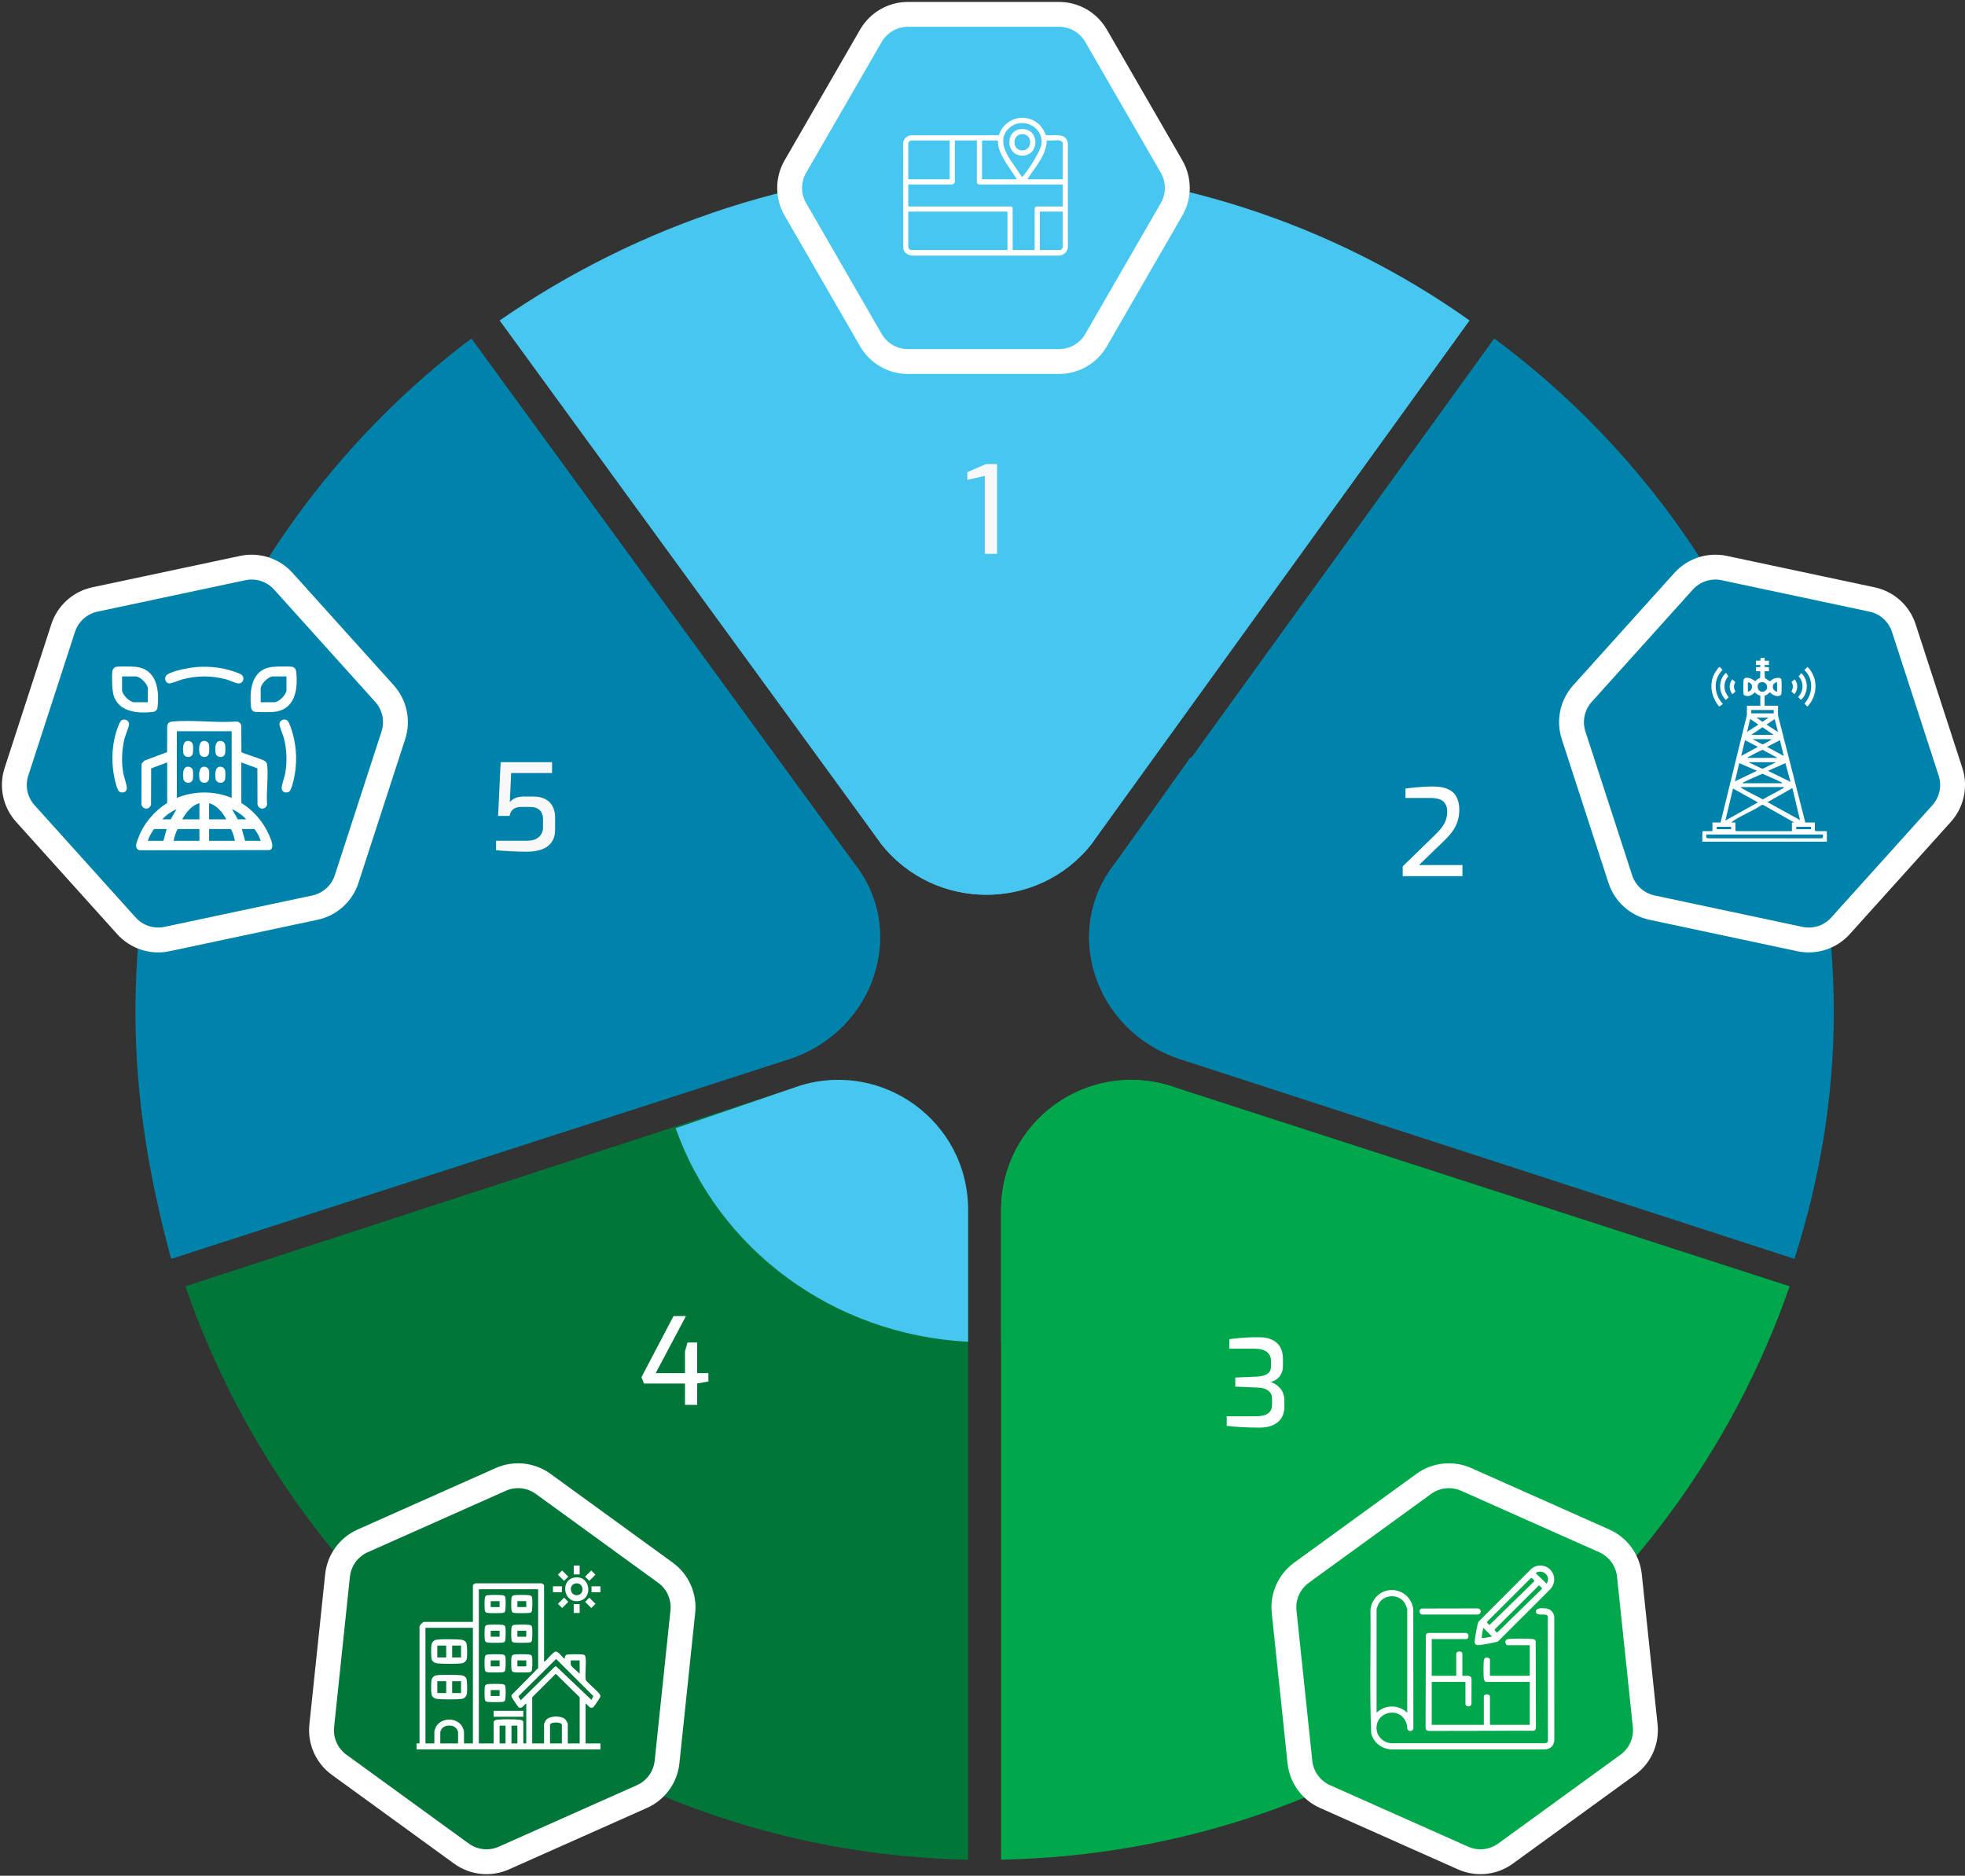 <svg xmlns="http://www.w3.org/2000/svg" width="684" height="653" viewBox="0 0 684 653" fill="none"><rect x="0" y="0" width="684" height="653" fill="#333333" stroke="none"/><path fill-rule="evenodd" clip-rule="evenodd" d="M379.97 293.819L511.544 111.562C464.376 78.087 406.037 58.249 342.732 58.249C280.668 58.249 222.328 78.086 173.919 111.562L306.734 293.819C325.355 317.376 361.35 317.376 379.97 293.819Z" fill="#47C7EF"></path><g style="mix-blend-mode:multiply"><path fill-rule="evenodd" clip-rule="evenodd" d="M379.97 293.789L406.037 255.306C388.659 244.132 366.317 236.684 342.732 236.684C320.39 236.684 298.045 244.132 279.427 255.306L306.733 293.789C325.354 317.376 361.35 317.376 379.969 293.789H379.97Z" fill="#47C7EF"></path></g><path fill-rule="evenodd" clip-rule="evenodd" d="M368.639 5H316.04C310.725 5 305.815 7.835 303.158 12.438L276.858 57.99C274.201 62.592 274.201 68.263 276.858 72.865L303.158 118.417C305.815 123.019 310.725 125.855 316.04 125.855H368.639C373.953 125.855 378.864 123.019 381.521 118.417L407.821 72.865C410.478 68.263 410.478 62.592 407.821 57.99L381.521 12.438C378.864 7.835 373.953 5 368.639 5Z" fill="#47C7EF" stroke="white" stroke-width="8.655" stroke-miterlimit="10"></path><g clip-path="url(#clip0_649_1977)"><path d="M347.674 47.087C349.322 41.835 355.37 39.358 360.201 42.182C362.109 43.297 363.264 45.006 364.053 47.037C366.963 47.455 371.224 45.845 371.722 50.028V86.073C371.568 87.811 370.173 88.879 368.494 88.999H317.586C316.079 88.868 314.99 88.168 314.435 86.745L314.358 49.878C314.456 48.412 315.668 47.198 317.136 47.1L347.674 47.085V47.087ZM355.655 61.519C355.967 61.566 356.138 61.266 356.315 61.057C358.089 58.958 362.34 52.486 362.566 49.891C363.06 44.198 356.114 40.64 351.598 44.327C348.463 46.886 348.788 50.28 350.471 53.565C351.913 56.38 354.005 58.835 355.656 61.518L355.655 61.519ZM330.579 48.908H316.992C316.816 48.908 316.166 49.556 316.166 49.734V62.42H330.579V48.908ZM340.038 48.908H332.381V63.546C332.381 63.614 331.66 64.222 331.555 64.222H316.166V71.879H352.124C352.158 71.879 352.499 72.347 352.499 72.404V87.042H360.156V72.404C360.156 72.367 360.644 71.879 360.681 71.879H369.915V64.222H340.713C340.635 64.222 340.038 63.758 340.038 63.696V48.908ZM347.394 48.908H341.839V62.42H354L350.184 56.703C348.785 54.353 347.208 51.754 347.394 48.908ZM369.915 62.42V49.734C369.915 49.474 369.215 48.968 368.931 48.915C367.631 48.678 365.73 49.076 364.36 48.906C364.259 54.092 360.241 58.267 357.605 62.419H369.916L369.915 62.42ZM350.697 73.68H316.166V86.217C316.166 86.394 316.816 87.042 316.992 87.042H350.697V73.68ZM369.915 73.68H361.958V87.042H369.089C369.266 87.042 369.915 86.392 369.915 86.217V73.68Z" fill="white"></path><path d="M355.752 44.913C362.017 44.829 361.86 54.181 355.877 54.176C349.894 54.172 349.832 44.992 355.752 44.913ZM355.766 46.696C352.072 46.84 352.306 52.574 356.022 52.368C359.587 52.172 359.418 46.554 355.766 46.696Z" fill="white"></path></g><path fill-rule="evenodd" clip-rule="evenodd" d="M297.227 300.397L164.096 117.84C93.176 171.241 47.141 256.931 47.141 352.557C47.141 382.361 52.117 410.926 59.582 438.247L274.832 368.701C304.693 358.766 315.891 323.993 297.227 300.397Z" fill="#0083AB"></path><path fill-rule="evenodd" clip-rule="evenodd" d="M297.237 300.449L269.88 263.694C243.766 284.522 227.601 316.377 227.601 351.909C227.601 362.935 228.845 372.737 231.332 382.538L274.855 367.836C304.699 358.035 315.891 323.729 297.238 300.449H297.237Z" fill="#0083AB" style="mix-blend-mode:multiply"></path><path fill-rule="evenodd" clip-rule="evenodd" d="M21.982 218.645L5.728 268.669C4.086 273.723 5.265 279.271 8.821 283.219L44.017 322.308C47.573 326.257 52.966 328.01 58.164 326.904L109.614 315.969C114.813 314.864 119.026 311.069 120.669 306.015L136.923 255.991C138.565 250.937 137.386 245.39 133.83 241.441L98.634 202.353C95.078 198.404 89.685 196.651 84.487 197.756L33.037 208.692C27.839 209.797 23.625 213.591 21.982 218.645Z" fill="#0083AB" stroke="white" stroke-width="8.655" stroke-miterlimit="10"></path><g clip-path="url(#clip1_649_1977)"><path d="M58.198 265.411L52.614 267.495L52.576 280.082C52.077 281.982 49.726 281.976 49.23 280.082L49.258 265.918L50.21 264.813L58.17 261.831L58.206 252.609C58.434 251.664 59.032 251.272 59.964 251.187C67.026 250.538 75.07 251.698 82.237 251.187C83.056 251.135 83.868 251.807 83.995 252.609L84.031 261.831C84.263 262.189 90.867 264.156 91.991 264.813C92.595 265.164 92.904 265.542 92.988 266.247C93.489 270.5 92.614 275.722 92.973 280.082C92.477 281.976 90.126 281.982 89.627 280.082L89.591 267.493L84.007 265.409V279.53C88.224 282.19 91.652 286.065 93.637 290.66C94.207 291.983 95.76 295.177 93.873 295.94L48.463 295.998C46.587 295.115 47.603 293.213 48.147 291.734C50.001 286.692 53.683 282.377 58.2 279.53V265.409L58.198 265.411ZM80.642 254.563H61.565V277.755C67.701 275.281 74.505 275.26 80.642 277.755V254.563ZM69.42 279.625C66.718 280.284 64.718 282.887 63.435 285.236H69.42V279.625ZM78.772 285.236C77.52 282.872 75.471 280.291 72.787 279.625V285.236H78.772ZM56.515 285.236H59.414L61.469 281.681C59.627 282.498 57.841 283.701 56.515 285.236ZM85.692 285.236C84.364 283.701 82.58 282.5 80.737 281.681L82.793 285.236H85.692ZM58.011 288.603H53.616C52.705 289.854 51.897 291.22 51.465 292.718H56.889L58.011 288.603ZM69.42 288.603H61.845C61.131 289.847 60.691 291.307 60.443 292.718H69.42V288.603ZM81.764 292.718C81.515 291.307 81.076 289.847 80.361 288.603H72.787V292.718H81.764ZM90.742 292.718C90.31 291.22 89.502 289.854 88.591 288.603H84.195L85.318 292.718H90.742Z" fill="white"></path><path d="M40.377 232.159C41.448 231.918 45.626 232.014 46.889 232.113C54.467 232.704 55.575 239.99 54.836 246.245C54.733 247.12 54.149 247.728 53.246 247.835C47.951 248.455 41.235 247.915 39.505 241.928C39.022 240.254 38.86 235.262 39.131 233.532C39.224 232.947 39.797 232.289 40.377 232.159ZM51.465 244.464V239.695C51.465 238.15 48.802 235.487 47.257 235.487H42.488V240.256C42.488 241.801 45.151 244.464 46.696 244.464H51.465Z" fill="white"></path><path d="M94.814 232.171C96.291 232.002 100.273 231.909 101.672 232.13C102.46 232.253 103 232.938 103.09 233.704C103.829 239.962 102.721 247.245 95.143 247.836C94.021 247.924 89.336 248.007 88.487 247.747C87.74 247.518 87.43 246.767 87.366 246.061C86.826 240.133 87.551 232.997 94.814 232.171ZM99.72 235.487H94.95C93.405 235.487 90.742 238.15 90.742 239.695V244.464H95.511C97.056 244.464 99.72 241.801 99.72 240.256V235.487Z" fill="white"></path><path d="M69.007 232.174C72.379 231.959 76.069 232.29 79.335 233.145C80.352 233.41 83.238 234.297 84.001 234.837C85.372 235.81 84.673 237.976 82.988 237.925C82.142 237.899 79.832 236.803 78.772 236.513C73.7 235.133 68.358 235.152 63.293 236.556C62.182 236.865 59.637 238.08 58.709 237.878C57.308 237.574 57.037 235.556 58.32 234.763C60.583 233.362 66.316 232.342 69.009 232.172L69.007 232.174Z" fill="white"></path><path d="M43.745 275.458C43.219 275.982 42.183 276.003 41.56 275.597C40.818 275.112 40.147 272.219 39.928 271.245C38.802 266.212 38.839 260.872 40.147 255.871C40.42 254.827 41.523 251.223 42.314 250.746C43.41 250.084 44.877 250.765 44.931 252.042C44.966 252.893 43.62 255.979 43.326 257.18C42.376 261.076 42.228 265.237 42.911 269.197C43.156 270.622 44.321 273.485 44.127 274.626C44.098 274.795 43.857 275.344 43.743 275.46L43.745 275.458Z" fill="white"></path><path d="M98.463 275.459C98.349 275.345 98.107 274.793 98.079 274.625C97.885 273.484 99.048 270.62 99.295 269.195C99.978 265.236 99.832 261.076 98.88 257.178C98.586 255.978 97.24 252.892 97.275 252.041C97.329 250.763 98.796 250.083 99.892 250.745C100.698 251.231 101.629 254.431 101.91 255.458C103.342 260.682 103.46 265.96 102.278 271.243C102.059 272.218 101.388 275.111 100.645 275.595C100.023 276.001 98.986 275.983 98.461 275.457L98.463 275.459Z" fill="white"></path><path d="M65.067 257.966C66.021 257.756 67.012 258.37 67.165 259.342C67.257 259.922 67.255 261.899 67.092 262.428C66.604 264.024 64.094 263.857 63.819 262.127C63.627 260.91 63.533 258.304 65.067 257.966Z" fill="white"></path><path d="M70.677 257.966C71.631 257.756 72.622 258.37 72.776 259.342C72.867 259.922 72.865 261.899 72.703 262.428C72.215 264.024 69.704 263.857 69.43 262.127C69.237 260.91 69.143 258.304 70.677 257.966Z" fill="white"></path><path d="M76.288 257.966C77.242 257.756 78.234 258.37 78.387 259.342C78.479 259.922 78.477 261.899 78.314 262.428C77.826 264.024 75.316 263.857 75.041 262.127C74.848 260.91 74.755 258.304 76.288 257.966Z" fill="white"></path><path d="M65.067 266.943C66.021 266.734 67.012 267.347 67.165 268.32C67.257 268.9 67.255 270.877 67.092 271.406C66.604 273.001 64.094 272.835 63.819 271.105C63.627 269.887 63.533 267.282 65.067 266.943Z" fill="white"></path><path d="M70.677 266.943C71.631 266.734 72.622 267.347 72.776 268.32C72.867 268.9 72.865 270.877 72.703 271.406C72.215 273.001 69.704 272.835 69.43 271.105C69.237 269.887 69.143 267.282 70.677 266.943Z" fill="white"></path><path d="M76.288 266.943C77.242 266.734 78.234 267.347 78.387 268.32C78.479 268.9 78.477 270.877 78.314 271.406C77.826 273.001 75.316 272.835 75.041 271.105C74.848 269.887 74.755 267.282 76.288 266.943Z" fill="white"></path></g><path fill-rule="evenodd" clip-rule="evenodd" d="M278.783 377.935L64.527 447.798C104.158 562.572 210.667 644.91 336.991 647.405V421.599C336.991 390.41 307.269 369.202 278.783 377.934V377.935Z" fill="#007738"></path><path fill-rule="evenodd" clip-rule="evenodd" d="M278.646 377.877L235.196 392.749C250.092 434.888 289.817 464.635 336.99 467.113V421.255C336.99 390.271 307.196 369.201 278.645 377.876L278.646 377.877Z" fill="#47C7EF" style="mix-blend-mode:multiply"></path><path fill-rule="evenodd" clip-rule="evenodd" d="M118.048 614.356L160.602 645.273C164.901 648.397 170.541 648.989 175.395 646.828L223.447 625.434C228.302 623.273 231.635 618.685 232.19 613.4L237.688 561.089C238.244 555.804 235.937 550.624 231.638 547.5L189.084 516.583C184.785 513.459 179.145 512.867 174.291 515.028L126.239 536.422C121.384 538.583 118.051 543.171 117.496 548.456L111.998 600.767C111.442 606.052 113.749 611.232 118.048 614.356Z" fill="#007738" stroke="white" stroke-width="8.655" stroke-miterlimit="10"></path><path fill-rule="evenodd" clip-rule="evenodd" d="M348.471 421.6V647.406C475.733 644.911 583.034 562.573 622.96 447.799L407.111 377.936C378.415 369.204 348.471 390.412 348.471 421.601V421.6Z" fill="#00A84B"></path><g style="mix-blend-mode:multiply"><path fill-rule="evenodd" clip-rule="evenodd" d="M348.471 421.255V467.113C395.643 464.635 434.126 434.888 450.264 392.75L406.815 377.877C378.264 369.202 348.47 390.272 348.47 421.256L348.471 421.255Z" fill="#00A84B"></path></g><path fill-rule="evenodd" clip-rule="evenodd" d="M524.077 645.273L566.631 614.356C570.931 611.232 573.237 606.052 572.682 600.767L567.183 548.456C566.628 543.171 563.295 538.584 558.44 536.422L510.388 515.028C505.533 512.867 499.894 513.459 495.595 516.583L453.041 547.5C448.742 550.624 446.435 555.804 446.991 561.089L452.489 613.4C453.044 618.685 456.377 623.272 461.232 625.434L509.284 646.828C514.139 648.989 519.779 648.397 524.077 645.273Z" fill="#00A84B" stroke="white" stroke-width="8.655" stroke-miterlimit="10"></path><g clip-path="url(#clip2_649_1977)"><path d="M483.582 553.582C487.779 553.095 491.434 556.06 491.955 560.22L491.985 601.625C491.907 602.538 490.888 602.937 490.183 602.341C489.66 601.9 489.912 601.252 489.763 600.628C488.08 593.576 478.527 595.633 479.197 602.13C479.466 604.734 481.656 606.689 484.237 606.865H537.578C538.113 606.885 538.652 606.693 538.824 606.158L538.771 562.639C538.165 561.311 534.757 562.959 534.64 561.073C534.547 559.601 537.104 559.818 538.104 559.93C539.731 560.113 540.835 561.252 541.037 562.863L541.045 605.887C540.883 607.704 539.752 608.836 537.934 608.998H484.059C480.834 608.742 478.143 606.6 477.309 603.482C476.696 589.175 477.213 574.734 477.046 560.378C477.363 556.926 480.118 553.982 483.581 553.58L483.582 553.582ZM489.843 596.194V560.198C489.843 559.958 489.324 558.694 489.164 558.389C487.282 554.786 481.737 554.787 479.857 558.389C479.697 558.694 479.178 559.958 479.178 560.198V596.194C482.345 593.368 486.679 593.372 489.843 596.194Z" fill="white"></path><path d="M498.375 570.597V583.396H506.907V575.663C506.907 574.677 509.041 574.677 509.041 575.663V583.396C510.132 583.511 511.995 582.903 512.23 584.384L512.203 593.222C511.894 594.559 510.107 593.997 510.107 593.259V585.527H498.375V600.459H516.506V590.593C516.506 589.607 518.639 589.607 518.639 590.593V600.459H532.505V585.527H517.306C516.958 585.527 516.574 584.889 516.517 584.539C516.348 583.488 516.352 579.039 516.517 577.985C516.759 576.445 518.639 577.043 518.639 577.796V583.396H532.505V572.73H524.772C524.02 572.73 523.421 570.85 524.961 570.608C526.5 570.366 531.909 570.407 533.486 570.594C533.992 570.654 534.371 570.782 534.559 571.297L534.647 601.267C534.664 601.803 534.472 602.341 533.937 602.514L497.23 602.581C496.503 602.467 496.217 601.98 496.233 601.267L496.32 569.164C496.489 568.692 496.905 568.476 497.394 568.46L510.368 568.468C511.687 568.713 511.103 570.595 510.551 570.595H498.375V570.597Z" fill="white"></path><path d="M535.482 545.046C539.995 544.458 542.724 549.638 539.787 553.083L521.476 571.39C520.877 571.76 515.507 572.696 514.611 572.718C513.715 572.739 513.301 572.316 513.319 571.425C513.337 570.535 514.279 565.156 514.647 564.56L533.034 546.153C533.704 545.574 534.6 545.162 535.482 545.046ZM534.637 547.49L534.902 548.024L538.37 551.314C540.041 548.797 537.206 546.152 534.637 547.492V547.49ZM532.972 549.278L517.649 564.555C517.432 564.978 518.237 565.387 518.461 565.719L534.024 550.509C534.264 550.194 533.182 549.241 532.972 549.278ZM535.638 551.945L520.315 567.221C520.099 567.644 520.904 568.053 521.128 568.386L536.691 553.175C536.931 552.86 535.848 551.908 535.638 551.945ZM519.348 569.705L516.328 566.685C516.133 567.863 515.754 569.036 515.792 570.24C516.995 570.277 518.168 569.898 519.347 569.703L519.348 569.705Z" fill="white"></path><path d="M494.946 559.969L514.287 559.928C515.821 560.033 515.815 561.965 514.287 562.068H495.259C493.931 562.081 493.677 560.262 494.945 559.971L494.946 559.969Z" fill="white"></path></g><g clip-path="url(#clip3_649_1977)"><path d="M189.389 578.548C190.351 578.006 192.52 574.997 193.444 574.937C194.368 574.877 195.785 576.972 196.529 577.516C196.671 576.864 196.615 576.191 197.425 576.006C198.192 575.83 201.841 575.863 202.724 575.966C203.479 576.054 203.754 576.322 203.842 577.084C204.121 579.481 203.598 582.345 203.875 584.794C204.057 585.406 207.863 588.616 208.573 589.556C209.263 590.467 209.007 590.655 208.489 591.541C208.207 592.023 206.729 594.256 206.378 594.423C205.274 594.949 204.658 593.477 203.839 593V606.935H209V609H145V606.934H146.032V566.247C146.032 565.778 147.19 564.613 147.667 564.613H164.613V551.968C164.613 551.579 165.475 551.066 165.895 551.185L188.271 551.19C188.646 551.107 189.385 551.648 189.385 551.968V578.548H189.389ZM187.324 553.258H166.679V606.935H171.84V599.452C171.84 599.021 172.565 598.72 172.955 598.674C174.734 598.462 179.058 598.5 180.88 598.669C181.31 598.708 182.161 598.922 182.161 599.452V606.935H183.194V593C182.376 593.478 181.76 594.951 180.654 594.423C180.303 594.256 178.129 591.034 178.062 590.633C178.027 590.435 178.015 590.256 178.103 590.068L187.323 580.697V553.258H187.324ZM164.615 566.677H148.098V606.935H151.195V602.72C151.195 602.566 151.625 601.432 151.742 601.203C153.499 597.781 159.214 597.781 160.971 601.203C161.088 601.432 161.518 602.566 161.518 602.72V606.935H164.615V566.677ZM205.902 591.794L206.517 590.423L193.58 577.528L180.46 590.529C180.436 590.671 180.948 591.386 181.084 591.579C181.17 591.699 181.048 591.871 181.382 591.792L193.167 580.167L193.59 580.098L205.9 591.796L205.902 591.794ZM201.776 578.032H198.679C198.736 578.56 198.547 579.262 198.769 579.749C199.061 580.394 201.208 582.003 201.776 582.677V578.032ZM201.776 606.935V590.849L193.456 582.689L185.26 590.849V606.935H189.389V600.14C189.389 600.028 189.881 599.034 190.003 598.861C191.145 597.255 195.097 597.212 196.529 598.335C196.883 598.614 197.647 599.753 197.647 600.141V606.937H201.776V606.935ZM195.582 606.935V600.484C195.582 599.371 191.453 599.371 191.453 600.484V606.935H195.582ZM159.453 606.935V602.892C159.453 602.822 159.104 602.089 159.016 601.953C157.924 600.27 154.791 600.272 153.698 601.953C153.611 602.089 153.262 602.82 153.262 602.892V606.935H159.455H159.453ZM175.969 600.742H173.905V606.935H175.969V600.742ZM180.098 600.742H178.034V606.935H180.098V600.742Z" fill="white"></path><path d="M200.009 549.172C205.628 548.281 206.61 556.709 201.33 557.373C196.05 558.037 194.925 549.979 200.009 549.172ZM200.357 551.23C197.883 551.632 198.302 555.567 200.979 555.314C203.656 555.061 203.228 550.762 200.357 551.23Z" fill="white"></path><path d="M195.582 552.226H192.485V554.29H195.582V552.226Z" fill="white"></path><path d="M201.776 558.419H199.712V561.516H201.776V558.419Z" fill="white"></path><path d="M209.002 552.226H205.905V554.29H209.002V552.226Z" fill="white"></path><path d="M201.776 545H199.712V548.097H201.776V545Z" fill="white"></path><path d="M195.669 546.723L194.209 548.183L196.356 550.33L197.816 548.87L195.669 546.723Z" fill="white"></path><path d="M205.818 546.724L203.671 548.871L205.131 550.331L207.278 548.184L205.818 546.724Z" fill="white"></path><path d="M205.131 556.185L203.671 557.645L205.818 559.792L207.278 558.332L205.131 556.185Z" fill="white"></path><path d="M196.356 556.185L194.209 558.332L195.669 559.792L197.816 557.645L196.356 556.185Z" fill="white"></path><path d="M169.554 565.681C170.314 565.506 173.977 565.539 174.853 565.642C175.729 565.745 175.901 566.096 175.976 566.927C176.047 567.693 176.087 571.046 175.705 571.488C175.598 571.612 175.447 571.712 175.29 571.761C174.7 571.952 170.647 571.932 169.857 571.841C169.067 571.749 168.826 571.484 168.739 570.722C168.635 569.841 168.635 567.639 168.739 566.758C168.802 566.21 168.973 565.814 169.552 565.68L169.554 565.681ZM173.905 567.71H170.808V569.774H173.905V567.71Z" fill="white"></path><path d="M169.554 576.004C170.314 575.828 173.977 575.861 174.853 575.964C175.729 576.067 175.901 576.418 175.976 577.249C176.047 578.015 176.087 581.368 175.705 581.81C175.598 581.934 175.447 582.034 175.29 582.084C174.7 582.275 170.647 582.254 169.857 582.163C169.067 582.072 168.826 581.807 168.739 581.045C168.635 580.164 168.635 577.962 168.739 577.081C168.802 576.532 168.973 576.136 169.552 576.002L169.554 576.004ZM173.905 578.032H170.808V580.097H173.905V578.032Z" fill="white"></path><path d="M178.845 576.004C179.605 575.828 183.268 575.861 184.144 575.964C185.02 576.067 185.192 576.418 185.267 577.249C185.338 578.015 185.378 581.368 184.996 581.81C184.889 581.934 184.738 582.034 184.581 582.084C183.991 582.275 179.938 582.254 179.148 582.163C178.358 582.072 178.117 581.807 178.03 581.045C177.926 580.164 177.926 577.962 178.03 577.081C178.093 576.532 178.264 576.136 178.843 576.002L178.845 576.004ZM183.196 578.032H180.099V580.097H183.196V578.032Z" fill="white"></path><path d="M169.554 555.359C170.314 555.183 173.977 555.216 174.853 555.319C175.729 555.422 175.901 555.773 175.976 556.604C176.047 557.37 176.087 560.723 175.705 561.165C175.598 561.289 175.447 561.389 175.29 561.439C174.7 561.63 170.647 561.609 169.857 561.518C169.067 561.427 168.826 561.162 168.739 560.4C168.635 559.519 168.635 557.317 168.739 556.436C168.802 555.887 168.973 555.491 169.552 555.357L169.554 555.359ZM173.905 557.387H170.808V559.452H173.905V557.387Z" fill="white"></path><path d="M178.845 555.359C179.605 555.183 183.268 555.216 184.144 555.319C185.02 555.422 185.192 555.773 185.267 556.604C185.338 557.37 185.378 560.723 184.996 561.165C184.889 561.289 184.738 561.389 184.581 561.439C183.991 561.63 179.938 561.609 179.148 561.518C178.358 561.427 178.117 561.162 178.03 560.4C177.926 559.519 177.926 557.317 178.03 556.436C178.093 555.887 178.264 555.491 178.843 555.357L178.845 555.359ZM183.196 557.387H180.099V559.452H183.196V557.387Z" fill="white"></path><path d="M178.845 565.681C179.605 565.506 183.268 565.539 184.144 565.642C185.02 565.745 185.192 566.096 185.267 566.927C185.338 567.693 185.378 571.046 184.996 571.488C184.889 571.612 184.738 571.712 184.581 571.761C183.991 571.952 179.938 571.932 179.148 571.841C178.358 571.749 178.117 571.484 178.03 570.722C177.926 569.841 177.926 567.639 178.03 566.758C178.093 566.21 178.264 565.814 178.843 565.68L178.845 565.681ZM183.196 567.71H180.099V569.774H183.196V567.71Z" fill="white"></path><path d="M169.554 586.326C170.314 586.151 173.977 586.184 174.853 586.287C175.729 586.39 175.901 586.741 175.976 587.572C176.047 588.338 176.087 591.691 175.705 592.133C175.598 592.257 175.447 592.357 175.29 592.406C174.7 592.597 170.647 592.577 169.857 592.486C169.067 592.394 168.826 592.129 168.739 591.367C168.635 590.486 168.635 588.284 168.739 587.403C168.802 586.855 168.973 586.459 169.552 586.325L169.554 586.326ZM173.905 588.355H170.808V590.419H173.905V588.355Z" fill="white"></path><path d="M182.163 595.581H171.841V597.645H182.163V595.581Z" fill="white"></path><path d="M151.838 570.848C153.384 570.567 158.714 570.641 160.405 570.8C161.176 570.872 161.883 571.144 162.277 571.853C162.671 572.561 162.657 576.143 162.549 577.086C162.422 578.201 161.685 578.937 160.571 579.065C158.676 579.281 154.232 579.252 152.306 579.072C151.299 578.977 150.394 578.445 150.203 577.389C150.04 576.491 150.055 573.73 150.162 572.785C150.269 571.841 150.9 571.018 151.838 570.848ZM155.325 572.871H152.228V577H155.325V572.871ZM160.486 572.871H157.389V577H160.486V572.871Z" fill="white"></path><path d="M151.838 583.235C153.384 582.954 158.714 583.028 160.405 583.186C161.176 583.259 161.883 583.531 162.277 584.239C162.671 584.948 162.657 588.53 162.549 589.473C162.422 590.588 161.685 591.324 160.571 591.451C158.676 591.668 154.232 591.639 152.306 591.458C151.299 591.364 150.394 590.832 150.203 589.776C150.04 588.878 150.055 586.116 150.162 585.172C150.269 584.227 150.9 583.405 151.838 583.235ZM155.325 585.258H152.228V589.387H155.325V585.258ZM160.486 585.258H157.389V589.387H160.486V585.258Z" fill="white"></path></g><path fill-rule="evenodd" clip-rule="evenodd" d="M410.631 368.701L624.637 438.247C633.345 410.926 638.322 382.362 638.322 352.557C638.322 256.931 592.286 171.241 520.121 117.84L388.236 300.397C369.572 323.993 380.769 358.766 410.631 368.701Z" fill="#0083AB"></path><g style="mix-blend-mode:multiply"><path fill-rule="evenodd" clip-rule="evenodd" d="M410.608 367.836L454.132 382.538C456.618 372.737 457.863 362.936 457.863 351.909C457.863 316.377 441.698 284.522 414.339 263.694L388.225 300.449C369.573 323.729 380.765 358.035 410.608 367.836Z" fill="#0083AB"></path></g><path fill-rule="evenodd" clip-rule="evenodd" d="M678.951 268.67L662.697 218.646C661.055 213.592 656.841 209.798 651.643 208.693L600.193 197.757C594.995 196.652 589.602 198.405 586.045 202.354L550.849 241.442C547.294 245.391 546.114 250.938 547.757 255.992L564.011 306.016C565.653 311.07 569.867 314.864 575.065 315.97L626.515 326.905C631.713 328.011 637.106 326.258 640.662 322.309L675.858 283.22C679.414 279.272 680.594 273.724 678.951 268.67Z" fill="#0083AB" stroke="white" stroke-width="8.655" stroke-miterlimit="10"></path><g clip-path="url(#clip4_649_1977)"><path d="M612.75 242.17C612.006 241.99 611.326 241.585 610.833 241.007C609.92 242.04 608.333 242.842 607.068 241.937C606.927 241.792 606.933 241.612 606.908 241.43C606.782 240.488 606.81 237.895 606.907 236.913C607.093 235.01 610.051 236.304 610.976 237.162C611.505 236.619 611.938 236.257 612.673 236.014L612.75 233.672H611.248L611.246 232.269L612.75 232.172V231.507H611.248V230.006H612.75L612.845 229.004H614.25L614.248 230.007H615.749V231.507H614.248V232.172L615.751 232.269V233.674L614.248 233.672L614.326 236.012L616.021 237.162C616.193 237.192 616.976 236.46 617.303 236.31C617.986 236 619.908 235.649 620.081 236.589C620.209 237.283 620.191 240.677 620.089 241.43C620.064 241.613 620.071 241.793 619.929 241.937C618.538 242.9 617.113 241.937 616.021 241.017C615.489 241.5 615.014 242.07 614.248 242.172V245.671H618.914V249.088L628.414 286.336H631.747V289.086L631.997 289.336H635.663L635.913 289.586V293.002H592.584V289.586L592.834 289.336H596.084V286.336H598.917L608.083 248.921V245.671H612.75V242.172V242.17ZM608.416 240.837C610.306 240.38 610.443 237.735 608.416 237.503V240.837ZM612.868 237.538C611.17 237.925 611.643 241.018 613.621 240.807C615.941 240.558 615.476 236.947 612.868 237.538ZM618.583 237.503C616.583 237.733 616.639 240.39 618.583 240.837V237.503ZM617.416 247.17H609.583V248.336H617.416V247.17ZM615.583 249.836H611.416L613.5 251.281L615.583 249.836ZM608.083 254.834L612.08 252.253L609.331 250.339C609.013 250.359 608.401 254.289 608.083 254.834ZM618.916 254.834L617.748 250.336L614.919 252.253L618.916 254.834ZM609.583 255.836H617.416L613.503 253.166L609.583 255.836ZM616.749 257.336H610.083L613.5 259.157C614.59 258.659 615.828 258.076 616.749 257.336ZM611.915 260.004L607.418 257.669L606.085 263.169L611.915 260.004ZM620.914 263.167L619.579 257.669L615.083 260.004L620.914 263.167ZM608.25 263.835H618.749L613.5 261.014C612.005 261.699 610.518 262.454 609.081 263.249C608.836 263.384 608.343 263.579 608.252 263.835H608.25ZM618.249 265.335H608.583L613.5 267.657L618.249 265.335ZM611.583 268.337L605.418 265.667L603.918 272L611.583 268.337ZM623.247 272.168L621.492 265.67L615.416 268.339L623.247 272.17V272.168ZM620.416 272.668C620.264 272.323 619.794 272.182 619.476 272.025C617.521 271.065 615.468 270.282 613.5 269.347C611.516 270.243 609.476 271.067 607.525 272.025C607.207 272.182 606.735 272.322 606.585 272.668H620.418H620.416ZM620.916 274.002H606.083C606.003 274.395 606.133 274.27 606.298 274.375C608.521 275.801 611.313 276.993 613.641 278.3C615.908 276.876 618.454 275.816 620.701 274.375C620.866 274.268 620.996 274.393 620.916 274.002ZM623.914 274.335L615.253 279.251L626.581 285.499L623.914 274.335ZM611.916 279.331L603.252 274.502L600.585 285.668L611.916 279.331ZM604.083 286.334V289.084L604.333 289.334H623.749V286.334H624.582L613.655 280.168L613.13 280.296C610.116 282.346 606.143 283.838 603.193 285.863C603.023 285.979 602.795 286.119 602.748 286.333H604.082L604.083 286.334ZM602.583 287.834H597.584V288.667H602.583V287.834ZM630.415 287.834H625.249V288.667H630.415V287.834ZM634.582 290.501H593.917L593.991 291.677L594.494 291.841H634.008L634.512 291.677L634.585 290.501H634.582Z" fill="white"></path><path d="M598.435 245.989C595.832 242.826 594.838 238.635 596.633 234.802C596.84 234.36 598.218 232.108 598.645 232.183L599.573 233.232C596.275 236.518 596.565 241.82 599.743 245.086L598.435 245.989Z" fill="white"></path><path d="M629.166 232.174C633.025 235.877 632.759 242.215 629.147 245.994L628.096 244.943C631.069 241.728 631.425 236.33 628.084 233.252L629.164 232.172L629.166 232.174Z" fill="white"></path><path d="M626.999 234.34C629.628 236.688 629.563 241.421 626.856 243.656L625.928 242.608C627.881 240.611 627.939 237.501 626.078 235.42L627.001 234.34H626.999Z" fill="white"></path><path d="M600.913 234.337L601.59 235.42C599.718 237.677 599.895 240.518 601.738 242.73L600.685 243.661C598.667 241.517 598.165 238.493 599.519 235.855C599.657 235.587 600.582 234.1 600.913 234.337Z" fill="white"></path><path d="M624.667 236.522C626.017 237.887 625.803 240.245 624.662 241.67L623.58 240.76C624.158 239.608 624.332 238.57 623.602 237.442L624.667 236.52V236.522Z" fill="white"></path><path d="M602.999 236.509L604.057 237.444C603.384 238.635 603.474 239.572 604.085 240.76L603.005 241.67C601.817 240.122 601.76 238.045 602.999 236.509Z" fill="white"></path></g><path d="M488.269 305.006V301.604L499.357 290.81C500.421 289.802 501.275 288.864 501.919 287.996C502.563 287.128 503.025 286.26 503.305 285.392C503.613 284.496 503.767 283.53 503.767 282.494C503.767 281.57 503.585 280.758 503.221 280.058C502.885 279.33 502.283 278.77 501.415 278.378C500.547 277.986 499.315 277.79 497.719 277.79H489.235V274.514C490.523 274.346 491.951 274.192 493.519 274.052C495.115 273.884 496.809 273.8 498.601 273.8C500.981 273.8 502.843 274.136 504.187 274.808C505.559 275.452 506.525 276.39 507.085 277.622C507.673 278.826 507.967 280.254 507.967 281.906C507.967 283.334 507.771 284.65 507.379 285.854C507.015 287.03 506.441 288.178 505.657 289.298C504.873 290.39 503.865 291.538 502.633 292.742L493.939 301.142H509.059V305.006H488.269Z" fill="white"></path><path d="M342.811 192.799V165.667L336.721 167.053V164.365L343.231 161.551H347.053V192.799H342.811Z" fill="#F8F8F8"></path><path d="M438.431 496.99C436.191 496.99 434.091 496.934 432.131 496.822C430.199 496.71 428.491 496.556 427.007 496.36V493.042H436.919C438.123 493.042 439.159 492.93 440.027 492.706C440.895 492.454 441.567 492.034 442.043 491.446C442.547 490.858 442.799 490.004 442.799 488.884V487.078C442.799 486.07 442.561 485.286 442.085 484.726C441.609 484.138 440.993 483.718 440.237 483.466C439.481 483.214 438.683 483.074 437.843 483.046L429.989 482.71V479.56L437.675 479.224C439.103 479.14 440.251 478.832 441.119 478.3C441.987 477.768 442.421 476.858 442.421 475.57V473.806C442.421 472.434 441.945 471.384 440.993 470.656C440.069 469.9 438.627 469.522 436.667 469.522H427.931V466.204C429.303 466.008 430.857 465.84 432.593 465.7C434.329 465.56 436.233 465.504 438.305 465.532C440.153 465.532 441.679 465.84 442.883 466.456C444.115 467.044 445.039 467.898 445.655 469.018C446.271 470.11 446.579 471.412 446.579 472.924V475.444C446.579 476.368 446.439 477.166 446.159 477.838C445.907 478.482 445.557 479.042 445.109 479.518C444.689 479.966 444.227 480.316 443.723 480.568C443.219 480.82 442.743 481.016 442.295 481.156C442.799 481.268 443.317 481.492 443.849 481.828C444.409 482.136 444.927 482.556 445.403 483.088C445.907 483.592 446.313 484.222 446.621 484.978C446.929 485.734 447.083 486.602 447.083 487.582V489.598C447.083 492.006 446.313 493.84 444.773 495.1C443.261 496.36 441.147 496.99 438.431 496.99Z" fill="white"></path><path d="M183.346 296.501C181.526 296.501 179.678 296.445 177.802 296.333C175.926 296.249 174.218 296.137 172.678 295.997V292.679H183.472C184.648 292.679 185.642 292.497 186.454 292.133C187.294 291.741 187.924 291.195 188.344 290.495C188.792 289.795 189.016 288.997 189.016 288.101V285.077C189.016 283.789 188.638 282.781 187.882 282.053C187.154 281.297 186.006 280.919 184.438 280.919H181.414C180.266 280.919 179.356 281.171 178.684 281.675C178.012 282.179 177.578 282.963 177.382 284.027H173.392L174.274 265.337H192.166V269.117H177.928L177.466 279.281C177.83 278.749 178.418 278.287 179.23 277.895C180.042 277.503 181.05 277.307 182.254 277.307H185.824C187.448 277.307 188.806 277.615 189.898 278.231C190.99 278.847 191.816 279.687 192.376 280.751C192.936 281.815 193.216 283.019 193.216 284.363V288.941C193.216 290.649 192.81 292.063 191.998 293.183C191.214 294.303 190.08 295.143 188.596 295.703C187.14 296.235 185.39 296.501 183.346 296.501Z" fill="#F8F8F8"></path><path d="M238.44 489.07V481.636H224.16L223.278 479.452L234.45 458.158H238.776L228.234 478.024H238.44V470.422L239.322 467.356H242.682V478.024H246.588V480.922L242.682 481.636V489.07H238.44Z" fill="white"></path><defs><clipPath id="clip0_649_1977"><rect width="57.364" height="48" fill="white" transform="translate(314.358 41)"></rect></clipPath><clipPath id="clip1_649_1977"><rect width="64.284" height="64" fill="white" transform="translate(39 232)"></rect></clipPath><clipPath id="clip2_649_1977"><rect width="64.044" height="64" fill="white" transform="translate(477 545)"></rect></clipPath><clipPath id="clip3_649_1977"><rect width="64.002" height="64" fill="white" transform="translate(145 545)"></rect></clipPath><clipPath id="clip4_649_1977"><rect width="43.331" height="64" fill="white" transform="translate(592.584 229)"></rect></clipPath></defs></svg>